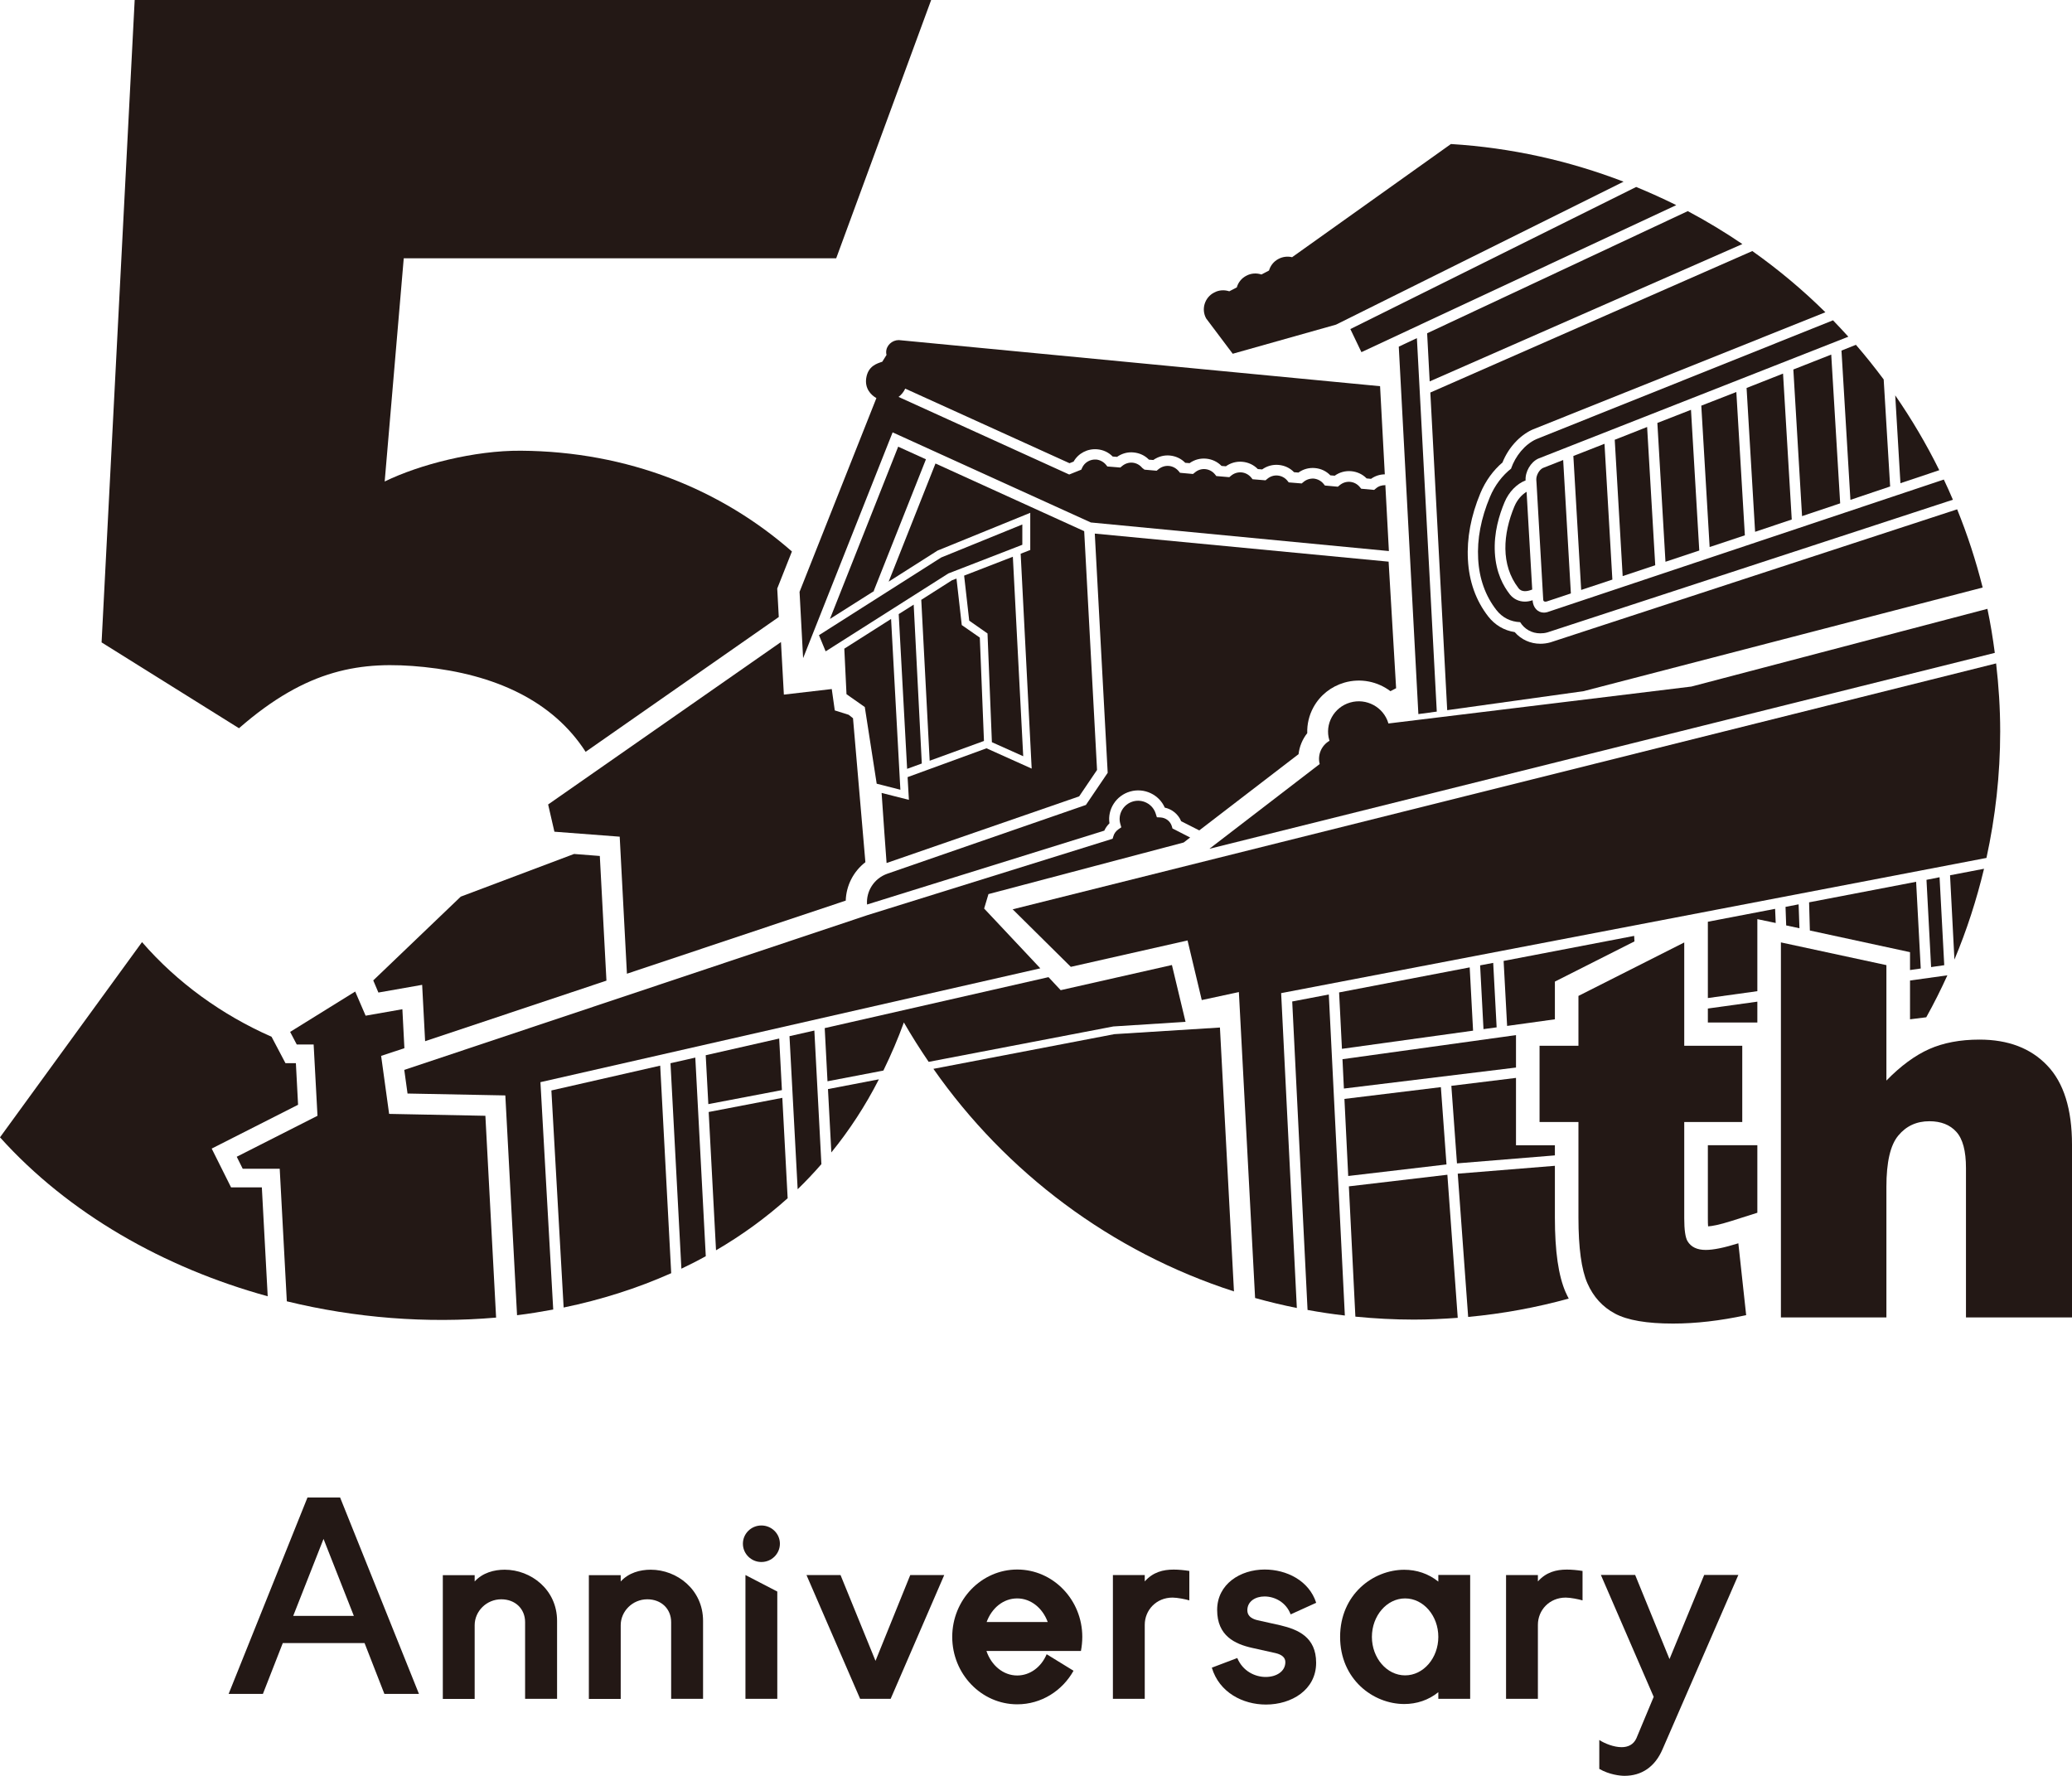 <svg width="35" height="30" viewBox="0 0 35 30" fill="none" xmlns="http://www.w3.org/2000/svg">
<g clip-path="url(#clip0_91_3)">
<path d="M4.423 20.058H3.903L3.576 19.403L5.035 18.663L4.998 17.96H4.822L4.587 17.514C3.751 17.146 2.995 16.602 2.399 15.915C2.398 15.914 0 19.213 0 19.213C1.161 20.504 2.772 21.416 4.522 21.898L4.423 20.058Z" fill="#231815"/>
<path d="M9.893 12.7L13.155 10.423L13.129 9.942L13.377 9.316C12.188 8.273 10.613 7.626 8.798 7.614C8.018 7.608 7.085 7.847 6.498 8.134L6.82 4.363H14.125L15.729 0H2.275L1.716 10.852L4.037 12.302C5.188 11.297 6.098 11.158 7.166 11.268C8.353 11.392 9.334 11.833 9.892 12.7H9.893Z" fill="#231815"/>
<path d="M28.45 15.92V17.666H29.43V18.954H28.45V20.579C28.45 20.774 28.468 20.905 28.506 20.968C28.565 21.066 28.667 21.115 28.813 21.115C28.945 21.115 29.128 21.077 29.364 21.003L29.496 22.217C29.055 22.312 28.644 22.359 28.261 22.359C27.817 22.359 27.491 22.303 27.281 22.191C27.071 22.079 26.915 21.908 26.815 21.68C26.714 21.452 26.663 21.081 26.663 20.569V18.954H26.006V17.666H26.663V16.824L28.45 15.921V15.92Z" fill="#231815"/>
<path d="M30.083 15.92L31.865 16.304V18.254C32.107 18.006 32.348 17.829 32.588 17.722C32.827 17.616 33.111 17.562 33.437 17.562C33.921 17.562 34.303 17.707 34.581 17.999C34.86 18.289 35 18.736 35 19.338V22.255H33.209V19.731C33.209 19.443 33.155 19.24 33.046 19.12C32.939 19.001 32.786 18.941 32.591 18.941C32.375 18.941 32.2 19.021 32.066 19.183C31.931 19.344 31.865 19.633 31.865 20.05V22.255H30.083V15.92Z" fill="#231815"/>
<path d="M29.685 20.487L29.244 20.627C29.039 20.692 28.919 20.713 28.853 20.717C28.85 20.684 28.849 20.639 28.849 20.578V19.346H29.685V20.487Z" fill="#231815"/>
<path d="M20.432 14.338L33.696 11.029C33.663 10.778 33.623 10.53 33.571 10.285L28.571 11.598L23.452 12.222C23.452 12.222 23.452 12.217 23.451 12.214C23.369 11.944 23.08 11.788 22.806 11.868C22.531 11.948 22.373 12.234 22.455 12.505C22.455 12.508 22.456 12.511 22.458 12.514C22.323 12.592 22.252 12.751 22.292 12.907L20.431 14.337L20.432 14.338Z" fill="#231815"/>
<path d="M25.381 7.809C25.48 7.565 25.663 7.363 25.877 7.261H25.882L25.886 7.257L30.834 5.275C30.452 4.897 30.039 4.552 29.6 4.241L24.161 6.631L24.446 11.997L26.749 11.676L33.491 9.925C33.377 9.472 33.233 9.03 33.06 8.604L26.197 10.849H26.193L26.188 10.852C26.133 10.867 26.076 10.875 26.021 10.875C25.85 10.875 25.695 10.804 25.586 10.678C25.408 10.651 25.252 10.559 25.139 10.414C24.932 10.148 24.815 9.824 24.796 9.454C24.776 9.094 24.846 8.716 25.007 8.33C25.093 8.125 25.223 7.945 25.384 7.809H25.381Z" fill="#231815"/>
<path d="M23.934 5.712L23.628 5.856L23.959 12.063L24.27 12.021L23.934 5.712Z" fill="#231815"/>
<path d="M28.511 3.566L24.107 5.63L24.15 6.443L29.432 4.123C29.136 3.922 28.828 3.736 28.509 3.566H28.511Z" fill="#231815"/>
<path d="M28.879 9.241L29.474 9.043L29.33 6.622L28.738 6.853L28.879 9.241Z" fill="#231815"/>
<path d="M28.133 9.49L28.704 9.3L28.564 6.923L27.996 7.145L28.133 9.49Z" fill="#231815"/>
<path d="M30.44 8.719L31.084 8.503L30.933 5.99L30.293 6.242L30.44 8.719Z" fill="#231815"/>
<path d="M25.53 7.913C25.378 8.031 25.249 8.2 25.168 8.395C25.016 8.757 24.95 9.107 24.969 9.442C24.987 9.776 25.091 10.066 25.277 10.305C25.378 10.435 25.519 10.504 25.678 10.51C25.753 10.63 25.876 10.699 26.018 10.699C26.058 10.699 26.098 10.695 26.139 10.683L32.988 8.442C32.939 8.327 32.889 8.214 32.835 8.101L26.136 10.341C26.116 10.346 26.098 10.349 26.08 10.349C25.974 10.349 25.896 10.265 25.888 10.14C25.844 10.155 25.801 10.163 25.758 10.163C25.658 10.163 25.568 10.12 25.505 10.042C25.395 9.901 25.271 9.68 25.251 9.339C25.231 8.997 25.326 8.696 25.415 8.483C25.487 8.311 25.62 8.173 25.77 8.116C25.761 7.969 25.856 7.806 25.985 7.747L31.222 5.688C31.137 5.594 31.05 5.502 30.963 5.411L25.948 7.42C25.756 7.509 25.6 7.701 25.525 7.915L25.53 7.913Z" fill="#231815"/>
<path d="M31.106 5.922L31.257 8.444L31.928 8.218L31.819 6.41C31.669 6.209 31.514 6.014 31.35 5.825L31.106 5.922Z" fill="#231815"/>
<path d="M29.647 8.984L30.266 8.776L30.119 6.311L29.503 6.554L29.647 8.984Z" fill="#231815"/>
<path d="M27.41 9.732L27.96 9.549L27.823 7.213L27.276 7.429L27.41 9.732Z" fill="#231815"/>
<path d="M25.583 8.55C25.386 9.021 25.347 9.541 25.649 9.934C25.704 10.01 25.805 9.99 25.882 9.959L25.787 8.308C25.703 8.358 25.628 8.445 25.583 8.551V8.55Z" fill="#231815"/>
<path d="M32.014 6.679L32.102 8.163L32.758 7.943C32.541 7.503 32.291 7.08 32.014 6.679Z" fill="#231815"/>
<path d="M26.709 9.966L27.236 9.791L27.103 7.497L26.577 7.703L26.709 9.966Z" fill="#231815"/>
<path d="M26.068 10.131C26.069 10.161 26.098 10.17 26.126 10.161C26.239 10.123 26.535 10.025 26.535 10.025L26.405 7.771L26.062 7.906C25.999 7.937 25.948 8.031 25.951 8.105L25.956 8.179L26.068 10.13V10.131Z" fill="#231815"/>
<path d="M14.262 10.958L14.299 11.727L14.608 11.944L14.809 13.239L15.209 13.341L15.052 10.456L14.262 10.958Z" fill="#231815"/>
<path d="M19.992 14.234L20.104 14.148L19.805 13.995L19.795 13.959C19.77 13.874 19.693 13.814 19.603 13.809L19.542 13.806L19.523 13.747C19.474 13.586 19.303 13.492 19.139 13.539C18.975 13.586 18.878 13.755 18.924 13.917L18.941 13.976L18.891 14.01C18.851 14.039 18.82 14.08 18.808 14.124L18.794 14.169L14.651 15.46L6.829 18.074L6.884 18.473L8.536 18.505L8.734 22.218C8.939 22.193 9.143 22.159 9.345 22.122L9.129 18.281L17.573 16.358L16.624 15.348C16.657 15.241 16.664 15.211 16.697 15.104L19.992 14.233V14.234Z" fill="#231815"/>
<path d="M23.454 9.488L18.493 9.014L18.711 13.055L18.343 13.598L14.988 14.76C14.765 14.839 14.629 15.054 14.646 15.28L18.654 14.032C18.674 13.986 18.705 13.944 18.741 13.908C18.705 13.672 18.852 13.439 19.091 13.371C19.33 13.303 19.58 13.424 19.675 13.643C19.8 13.67 19.904 13.756 19.952 13.873L20.258 14.028L21.935 12.74C21.95 12.612 22 12.488 22.082 12.385C22.077 12.236 22.112 12.084 22.187 11.947C22.299 11.744 22.483 11.598 22.707 11.532C22.986 11.451 23.272 11.514 23.487 11.676C23.533 11.652 23.537 11.65 23.583 11.626L23.456 9.485L23.454 9.488Z" fill="#231815"/>
<path d="M13.215 18.546L11.971 18.785L12.095 21.121C12.527 20.87 12.931 20.577 13.305 20.242L13.215 18.548V18.546Z" fill="#231815"/>
<path d="M13.875 19.666L13.756 17.409L13.336 17.504L13.474 20.09C13.613 19.955 13.747 19.813 13.875 19.666Z" fill="#231815"/>
<path d="M11.921 17.826L11.965 18.652L13.208 18.415L13.162 17.544L11.921 17.826Z" fill="#231815"/>
<path d="M13.986 18.398L14.043 19.468C14.346 19.095 14.616 18.684 14.846 18.233L13.986 18.398Z" fill="#231815"/>
<path d="M13.978 18.266L14.922 18.085C15.054 17.814 15.17 17.544 15.268 17.272C15.399 17.5 15.54 17.722 15.687 17.938L18.806 17.34L20.026 17.262L19.796 16.302L17.917 16.727L17.711 16.507L13.931 17.368L13.978 18.266Z" fill="#231815"/>
<path d="M18.823 17.47L15.767 18.056C16.992 19.808 18.77 21.146 20.844 21.816L20.607 17.358L18.823 17.47Z" fill="#231815"/>
<path d="M11.326 17.962L11.51 21.432C11.649 21.366 11.787 21.296 11.922 21.221L11.745 17.866L11.326 17.961V17.962Z" fill="#231815"/>
<path d="M9.314 18.421L9.521 22.088C10.151 21.958 10.761 21.765 11.338 21.508L11.152 18.002L9.314 18.421Z" fill="#231815"/>
<path d="M15.172 7.546L14.019 10.456L14.766 9.983L14.76 9.98L15.641 7.759L15.172 7.546Z" fill="#231815"/>
<path d="M18.531 13.005L18.314 8.973L15.802 7.83L15.011 9.826L15.837 9.301L17.403 8.663V9.291L17.241 9.354L17.427 12.984L16.664 12.641L15.331 13.128L15.353 13.512L14.892 13.395C14.922 13.841 14.957 14.324 14.976 14.579L18.229 13.453L18.531 13.007V13.005Z" fill="#231815"/>
<path d="M16.621 12.517L16.551 10.771L16.246 10.559L16.157 9.774L16.08 9.803L15.562 10.133L15.704 12.851L16.621 12.517Z" fill="#231815"/>
<path d="M13.946 11.002L13.947 11L13.949 11.002L16.02 9.687L17.269 9.203V8.86L15.898 9.418L13.834 10.73L13.946 11.002Z" fill="#231815"/>
<path d="M16.755 12.538L17.284 12.775L17.109 9.405L16.286 9.724L16.372 10.485L16.681 10.701L16.755 12.538Z" fill="#231815"/>
<path d="M15.181 10.374L15.323 12.988L15.571 12.898L15.434 10.214L15.181 10.374Z" fill="#231815"/>
<path d="M9.697 14.426L7.783 15.147L6.305 16.562L6.392 16.767L7.131 16.637L7.181 17.589L10.244 16.566L10.132 14.46L9.697 14.426Z" fill="#231815"/>
<path d="M8.381 22.258C7.209 22.36 6 22.265 4.845 21.983L4.725 19.744H4.1L3.999 19.541L5.363 18.849L5.298 17.645H5.013L4.901 17.432L6 16.75L6.176 17.158L6.797 17.049L6.831 17.707L6.438 17.837L6.573 18.817L8.199 18.849L8.38 22.256L8.381 22.258Z" fill="#231815"/>
<path d="M25.223 16.266L25.002 16.308L25.059 17.385L25.281 17.355L25.223 16.266Z" fill="#231815"/>
<path d="M24.826 16.342L22.62 16.765L22.668 17.718L24.883 17.411L24.826 16.342Z" fill="#231815"/>
<path d="M24.339 18.365L22.71 18.564L22.774 19.866L24.434 19.671L24.339 18.365Z" fill="#231815"/>
<path d="M21.828 16.918L22.087 22.129C22.295 22.167 22.505 22.199 22.717 22.223L22.446 16.8L21.828 16.918Z" fill="#231815"/>
<path d="M24.448 19.845L22.785 20.041L22.895 22.242C23.22 22.274 23.55 22.292 23.882 22.292C24.132 22.292 24.379 22.28 24.624 22.262L24.449 19.846L24.448 19.845Z" fill="#231815"/>
<path d="M32.763 14.819L32.542 14.863L32.62 16.337L32.842 16.305L32.763 14.819Z" fill="#231815"/>
<path d="M32.935 16.383V16.388C32.935 16.388 32.937 16.384 32.938 16.383H32.935Z" fill="#231815"/>
<path d="M32.94 14.786L33.014 16.21C33.221 15.717 33.387 15.205 33.514 14.676L32.94 14.786Z" fill="#231815"/>
<path d="M27.425 3.069C26.51 2.717 25.531 2.496 24.509 2.433L21.826 4.345C21.751 4.327 21.67 4.335 21.596 4.374C21.515 4.416 21.459 4.489 21.436 4.57C21.385 4.596 21.359 4.611 21.308 4.637C21.227 4.61 21.135 4.614 21.053 4.658C20.971 4.7 20.915 4.773 20.892 4.855C20.841 4.88 20.815 4.895 20.765 4.921C20.683 4.894 20.591 4.898 20.509 4.942C20.349 5.025 20.288 5.222 20.374 5.379L20.823 5.976L22.568 5.484L27.425 3.069Z" fill="#231815"/>
<path d="M27.639 3.158L22.81 5.559L22.997 5.949L28.315 3.465C28.094 3.355 27.867 3.253 27.637 3.158H27.639Z" fill="#231815"/>
<path d="M17.104 15.359L18.088 16.333L20.06 15.887L20.3 16.894L20.927 16.759L21.201 21.927C21.433 21.992 21.667 22.048 21.906 22.096L21.641 16.777L33.555 14.493C33.705 13.805 33.787 13.09 33.787 12.357C33.787 11.968 33.762 11.585 33.718 11.207L17.102 15.362L17.104 15.359Z" fill="#231815"/>
<path d="M23.398 8.196C23.341 8.196 23.286 8.212 23.241 8.252L23.212 8.276L22.993 8.256L22.97 8.228C22.929 8.178 22.871 8.146 22.806 8.14C22.742 8.134 22.679 8.155 22.629 8.197L22.599 8.222L22.38 8.202L22.357 8.173C22.316 8.123 22.258 8.092 22.193 8.085C22.129 8.081 22.066 8.101 22.017 8.143L21.988 8.167L21.769 8.149L21.746 8.12C21.705 8.07 21.646 8.039 21.582 8.033C21.518 8.027 21.455 8.048 21.406 8.09L21.377 8.114L21.158 8.096L21.135 8.067C21.093 8.017 21.035 7.986 20.971 7.98C20.905 7.975 20.844 7.995 20.794 8.037L20.765 8.061L20.546 8.042L20.523 8.013C20.482 7.963 20.424 7.931 20.359 7.925C20.294 7.919 20.232 7.94 20.182 7.983L20.152 8.007L19.933 7.987L19.909 7.958C19.867 7.909 19.809 7.877 19.745 7.871C19.679 7.866 19.618 7.886 19.567 7.928L19.538 7.952L19.333 7.934L19.294 7.904C19.253 7.854 19.195 7.822 19.131 7.816C19.066 7.81 19.003 7.832 18.953 7.874L18.924 7.898L18.705 7.88L18.682 7.851C18.64 7.801 18.582 7.77 18.518 7.763C18.417 7.756 18.32 7.81 18.279 7.903L18.265 7.934L18.061 8.016L15.178 6.705C15.226 6.669 15.266 6.62 15.291 6.565L18.066 7.825L18.135 7.798C18.214 7.658 18.369 7.576 18.535 7.59C18.636 7.599 18.726 7.641 18.795 7.712L18.869 7.718C18.95 7.661 19.048 7.633 19.147 7.643C19.248 7.652 19.339 7.694 19.408 7.765L19.481 7.771C19.563 7.714 19.659 7.686 19.76 7.695C19.861 7.705 19.952 7.747 20.021 7.818L20.094 7.824C20.175 7.766 20.272 7.739 20.373 7.748C20.473 7.757 20.565 7.8 20.634 7.871L20.707 7.877C20.788 7.819 20.887 7.792 20.986 7.801C21.086 7.81 21.178 7.853 21.247 7.924L21.32 7.93C21.401 7.872 21.498 7.845 21.599 7.854C21.7 7.863 21.791 7.906 21.859 7.977L21.933 7.983C22.014 7.925 22.111 7.898 22.212 7.907C22.313 7.916 22.403 7.958 22.472 8.03L22.546 8.036C22.627 7.978 22.724 7.951 22.825 7.96C22.924 7.969 23.016 8.011 23.085 8.082L23.159 8.089C23.228 8.04 23.307 8.014 23.392 8.013L23.312 6.524L15.182 5.745C15.069 5.745 14.969 5.836 14.969 5.949C14.969 5.966 14.971 5.981 14.975 5.996C14.948 6.04 14.903 6.111 14.903 6.111C14.816 6.14 14.663 6.181 14.632 6.389C14.607 6.56 14.707 6.67 14.804 6.725L13.506 9.998L13.566 11.117L13.575 11.096L15.078 7.304L18.426 8.826L23.461 9.309L23.401 8.19L23.398 8.196Z" fill="#231815"/>
<path d="M14.41 12.134L14.336 12.075L14.101 12.001L14.05 11.64L13.241 11.734L13.192 10.846L9.259 13.59L9.365 14.05L10.468 14.134L10.59 16.449L14.286 15.214C14.294 14.959 14.416 14.721 14.618 14.565L14.409 12.134H14.41Z" fill="#231815"/>
<path d="M26.449 21.836C26.325 21.555 26.265 21.139 26.265 20.567V19.694L24.624 19.827L24.8 22.247C25.383 22.193 25.951 22.088 26.499 21.937C26.481 21.904 26.464 21.869 26.449 21.834V21.836Z" fill="#231815"/>
<path d="M26.265 19.347H25.608V18.209L24.516 18.343L24.611 19.653L26.265 19.518V19.347Z" fill="#231815"/>
<path d="M26.265 16.582L27.609 15.903L27.604 15.81L25.399 16.233L25.458 17.331L26.265 17.219V16.582Z" fill="#231815"/>
<path d="M29.685 16.921L28.849 17.037V17.273H29.685V16.921Z" fill="#231815"/>
<path d="M25.608 17.486L22.677 17.893L22.701 18.389L25.608 18.034V17.486Z" fill="#231815"/>
<path d="M32.264 17.219L32.538 17.185C32.667 16.954 32.785 16.718 32.895 16.476L32.264 16.564V17.22V17.219Z" fill="#231815"/>
<path d="M28.849 16.86L29.685 16.744V15.527L29.995 15.592L29.985 15.353L28.849 15.571V16.86Z" fill="#231815"/>
<path d="M32.264 16.085V16.387L32.445 16.361L32.367 14.896L30.559 15.243L30.572 15.719L32.264 16.085Z" fill="#231815"/>
<path d="M30.396 15.681L30.382 15.277L30.161 15.32L30.172 15.633L30.396 15.681Z" fill="#231815"/>
<path d="M7.075 28.615H6.493L6.158 27.756H4.777L4.441 28.615H3.862L5.194 25.297H5.745L7.077 28.615H7.075ZM5.977 27.297L5.465 25.997L4.953 27.297H5.975H5.977Z" fill="#231815"/>
<path d="M9.408 28.698H8.87V27.403C8.87 27.179 8.705 27.017 8.467 27.017C8.216 27.017 8.018 27.221 8.018 27.454V28.7H7.48V26.609H8.018V26.716C8.153 26.568 8.346 26.517 8.525 26.517C8.97 26.517 9.41 26.855 9.41 27.381V28.701L9.408 28.698Z" fill="#231815"/>
<path d="M11.875 28.698H11.337V27.403C11.337 27.179 11.171 27.017 10.934 27.017C10.683 27.017 10.485 27.221 10.485 27.454V28.7H9.947V26.609H10.485V26.716C10.62 26.568 10.813 26.517 10.992 26.517C11.437 26.517 11.876 26.855 11.876 27.381V28.701L11.875 28.698Z" fill="#231815"/>
<path d="M13.13 28.698H12.592V26.607L13.13 26.886V28.698Z" fill="#231815"/>
<path d="M15.95 26.607L15.045 28.698H14.529L13.623 26.607H14.198L14.789 28.057L15.376 26.607H15.95Z" fill="#231815"/>
<path d="M18.259 27.89H16.663C16.744 28.131 16.945 28.304 17.182 28.304C17.401 28.304 17.59 28.16 17.68 27.945L18.134 28.224C17.945 28.562 17.591 28.791 17.183 28.791C16.578 28.791 16.085 28.279 16.085 27.652C16.085 27.025 16.578 26.514 17.183 26.514C17.789 26.514 18.282 27.025 18.282 27.652C18.282 27.735 18.273 27.815 18.259 27.89ZM17.698 27.401C17.613 27.168 17.416 27.002 17.182 27.002C16.948 27.002 16.752 27.165 16.666 27.401H17.697H17.698Z" fill="#231815"/>
<path d="M20.089 27.035C20.031 27.017 19.887 26.988 19.807 26.988C19.53 26.988 19.337 27.201 19.337 27.448V28.698H18.799V26.607H19.337V26.715C19.476 26.558 19.646 26.515 19.825 26.515C19.911 26.515 20 26.524 20.09 26.538V27.035H20.089Z" fill="#231815"/>
<path d="M21.801 27.271C21.725 27.067 21.532 26.969 21.361 26.969C21.205 26.969 21.07 27.052 21.07 27.202C21.07 27.285 21.124 27.341 21.236 27.369L21.631 27.457C21.922 27.527 22.232 27.652 22.232 28.089C22.232 28.549 21.815 28.795 21.384 28.795C20.994 28.795 20.595 28.591 20.47 28.172L20.9 28.009C20.994 28.233 21.201 28.329 21.38 28.329C21.559 28.329 21.712 28.237 21.712 28.078C21.712 28.004 21.659 27.953 21.547 27.926L21.152 27.838C20.86 27.773 20.56 27.634 20.56 27.197C20.56 26.76 20.951 26.514 21.363 26.514C21.731 26.514 22.112 26.7 22.233 27.076L21.803 27.271H21.801Z" fill="#231815"/>
<path d="M24.834 28.698H24.296V28.586C24.131 28.721 23.928 28.786 23.721 28.786C23.193 28.786 22.637 28.367 22.637 27.652C22.637 26.937 23.193 26.518 23.721 26.518C23.928 26.518 24.129 26.583 24.296 26.718V26.606H24.834V28.697V28.698ZM23.735 27.002C23.426 27.002 23.174 27.295 23.174 27.652C23.174 28.009 23.426 28.302 23.735 28.302C24.045 28.302 24.296 28.009 24.296 27.652C24.296 27.295 24.045 27.002 23.735 27.002Z" fill="#231815"/>
<path d="M26.73 27.035C26.672 27.017 26.528 26.988 26.449 26.988C26.171 26.988 25.978 27.201 25.978 27.448V28.698H25.44V26.607H25.978V26.715C26.118 26.558 26.288 26.515 26.467 26.515C26.553 26.515 26.642 26.524 26.732 26.538V27.035H26.73Z" fill="#231815"/>
<path d="M29.363 26.608L28.086 29.544C27.955 29.855 27.723 29.999 27.441 29.999C27.369 29.999 27.185 29.98 27.015 29.882V29.394C27.108 29.454 27.261 29.515 27.392 29.515C27.499 29.515 27.594 29.473 27.643 29.362L27.934 28.665L27.042 26.606H27.621L28.201 28.027L28.787 26.606H29.367L29.363 26.608Z" fill="#231815"/>
<path d="M12.861 26.387C13.034 26.387 13.174 26.248 13.174 26.078C13.174 25.908 13.034 25.77 12.861 25.77C12.689 25.77 12.549 25.908 12.549 26.078C12.549 26.248 12.689 26.387 12.861 26.387Z" fill="#231815"/>
</g>
<defs>
<clipPath id="clip0_91_3">
<rect width="35" height="30" fill="white"/>
</clipPath>
</defs>
</svg>
